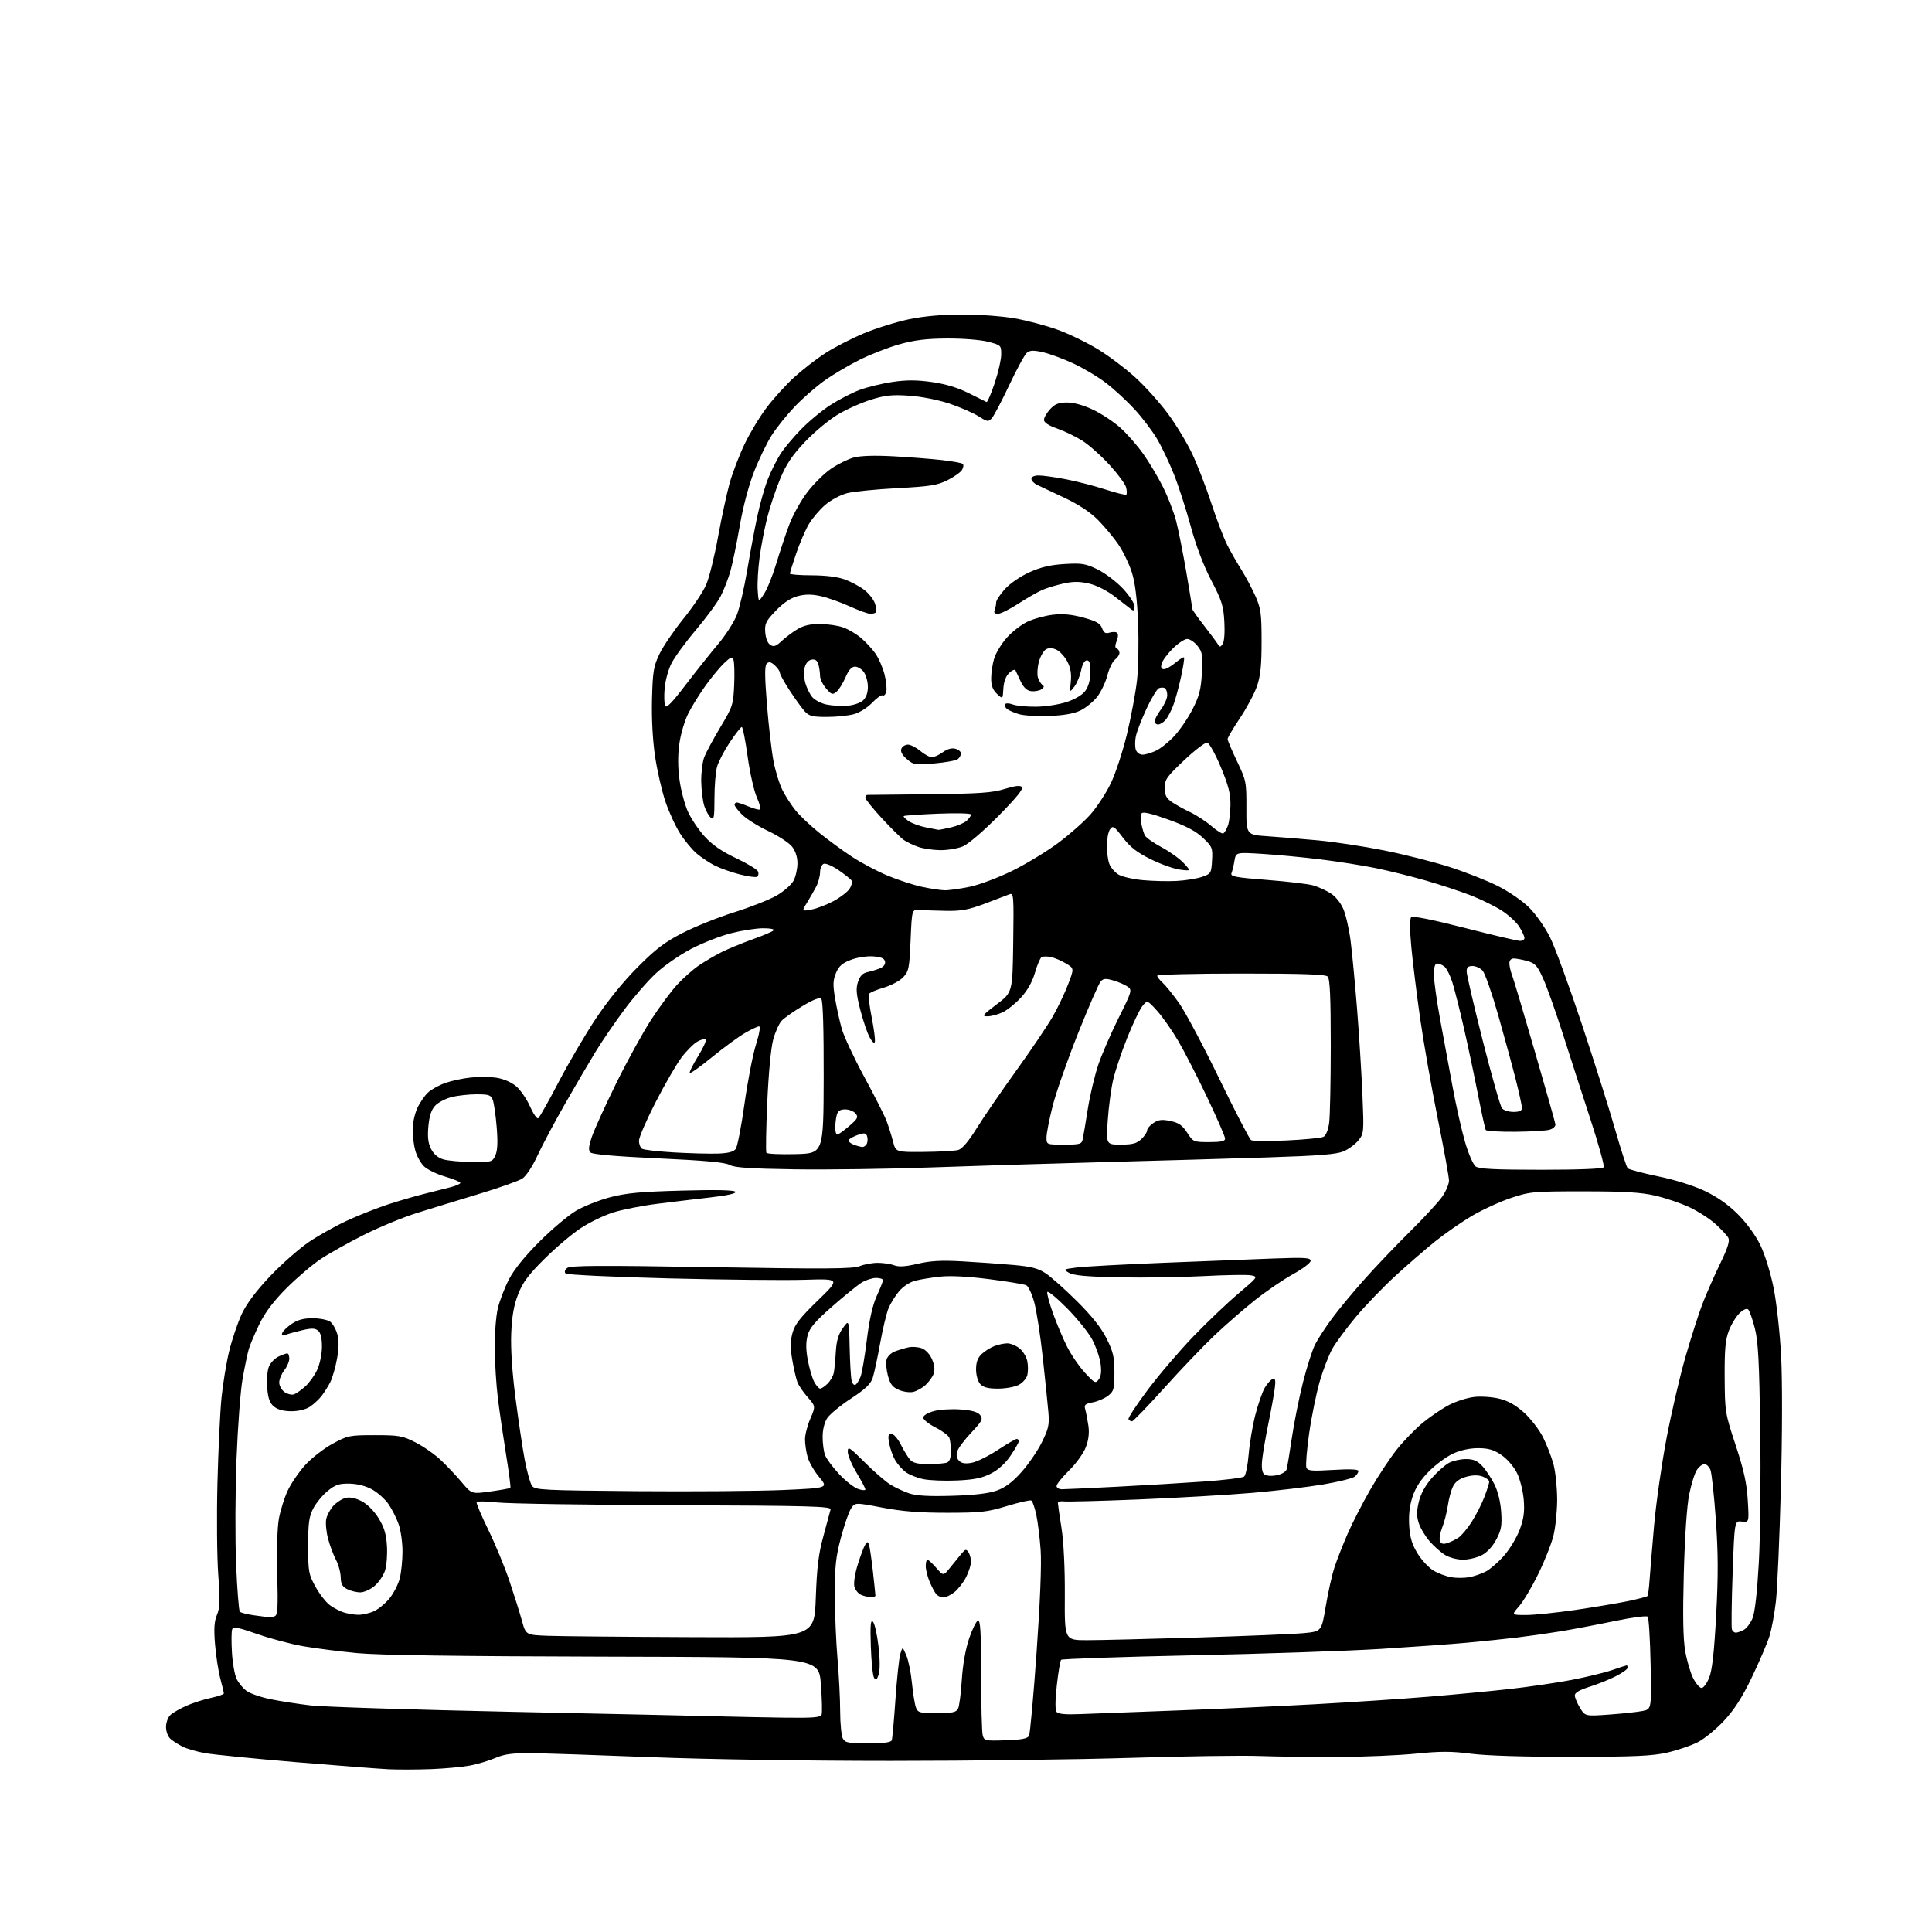 <?xml version="1.0" encoding="UTF-8" standalone="no"?>
<svg 
  version="1.1" 
  xmlns="http://www.w3.org/2000/svg" 
  xmlns:xlink="http://www.w3.org/1999/xlink" 
  xmlns:svg="http://www.w3.org/2000/svg"
  xmlns:rdf="http://www.w3.org/1999/02/22-rdf-syntax-ns#"
  xmlns:cc="http://creativecommons.org/ns#"
  xmlns:dc="http://purl.org/dc/elements/1.1/"
  viewBox="0 0 768 768"
  width="768"
  height="768"
>
<style>svg {background-color: white; }</style>"
<path stroke="none" fill="black" fill-rule="evenodd" d="M171.50,703.25C166.00,703.46 158.35,703.49 154.50,703.31C150.65,703.12 134.00,701.85 117.50,700.47C101.00,699.09 84.82,697.48 81.54,696.90C78.27,696.32 74.22,695.14 72.54,694.30C70.87,693.45 68.71,692.07 67.75,691.22C66.77,690.36 66.00,688.29 66.00,686.50C66.00,684.71 66.78,682.60 67.79,681.69C68.77,680.80 71.62,679.17 74.13,678.06C76.63,676.95 81.00,675.55 83.84,674.94C86.68,674.33 88.99,673.53 88.99,673.17C88.98,672.80 88.35,670.14 87.58,667.25C86.81,664.36 85.87,658.26 85.49,653.71C84.97,647.47 85.16,644.56 86.24,641.96C87.42,639.14 87.52,636.20 86.77,626.00C86.26,619.12 86.11,602.79 86.44,589.69C86.77,576.60 87.49,561.30 88.05,555.69C88.61,550.09 89.99,541.67 91.13,537.00C92.27,532.33 94.53,525.69 96.15,522.25C98.13,518.07 101.90,513.06 107.52,507.15C112.14,502.29 119.10,496.19 122.97,493.59C126.84,490.99 133.72,487.16 138.26,485.08C142.79,483.00 150.10,480.12 154.50,478.69C158.90,477.26 165.43,475.37 169.00,474.49C172.57,473.60 177.19,472.44 179.25,471.90C181.31,471.36 183.00,470.60 183.00,470.21C183.00,469.82 180.26,468.70 176.92,467.71C173.57,466.73 169.78,464.87 168.50,463.59C167.22,462.31 165.68,459.51 165.09,457.38C164.50,455.24 164.02,451.48 164.03,449.00C164.04,446.52 164.87,442.70 165.89,440.50C166.91,438.30 168.82,435.50 170.15,434.28C171.47,433.06 174.56,431.36 177.02,430.49C179.47,429.63 184.02,428.65 187.13,428.33C190.23,428.00 194.85,428.05 197.38,428.43C200.13,428.84 203.26,430.19 205.15,431.78C206.88,433.24 209.36,436.83 210.66,439.77C211.96,442.70 213.43,444.85 213.93,444.54C214.43,444.24 218.06,437.80 222.00,430.24C225.94,422.68 232.59,411.35 236.76,405.05C241.46,397.97 247.83,390.12 253.43,384.50C260.75,377.15 264.24,374.50 271.50,370.79C276.45,368.27 285.68,364.58 292.00,362.60C298.32,360.62 305.85,357.65 308.73,355.99C311.60,354.34 314.64,351.66 315.48,350.04C316.32,348.42 317.00,345.34 317.00,343.18C317.00,340.70 316.22,338.28 314.86,336.55C313.69,335.06 309.41,332.26 305.36,330.34C301.31,328.41 296.65,325.49 295.00,323.84C293.35,322.20 292.00,320.43 292.00,319.92C292.00,319.42 292.40,319.00 292.88,319.00C293.36,319.00 295.43,319.70 297.47,320.55C299.51,321.41 301.57,321.97 302.05,321.80C302.53,321.64 301.99,319.48 300.87,317.00C299.75,314.52 298.09,307.21 297.20,300.75C296.31,294.29 295.26,289.00 294.87,289.00C294.48,289.00 292.34,291.73 290.11,295.07C287.88,298.42 285.59,302.80 285.03,304.82C284.47,306.85 284.01,312.49 284.01,317.37C284.00,325.01 283.80,326.08 282.55,325.04C281.75,324.38 280.60,322.30 279.98,320.43C279.36,318.55 278.81,314.14 278.75,310.63C278.70,307.12 279.26,302.73 279.99,300.87C280.72,299.02 283.61,293.68 286.40,289.00C291.25,280.90 291.51,280.11 291.85,272.24C292.04,267.70 291.92,263.24 291.57,262.33C291.03,260.92 290.49,261.11 287.87,263.59C286.18,265.19 282.85,269.21 280.47,272.53C278.09,275.85 274.99,280.85 273.58,283.65C272.18,286.44 270.59,291.82 270.06,295.60C269.41,300.15 269.43,305.00 270.11,309.98C270.67,314.12 272.19,319.83 273.48,322.68C274.77,325.52 277.77,329.98 280.16,332.59C283.17,335.88 286.99,338.50 292.64,341.16C297.12,343.27 301.04,345.66 301.35,346.47C301.66,347.27 301.48,348.20 300.96,348.53C300.43,348.85 297.30,348.42 294.00,347.58C290.70,346.73 286.26,345.15 284.13,344.07C282.01,342.98 278.79,340.85 276.98,339.33C275.18,337.81 272.20,334.23 270.37,331.36C268.54,328.50 265.89,322.74 264.49,318.57C263.09,314.40 261.25,306.37 260.41,300.74C259.45,294.36 258.99,285.79 259.18,278.00C259.46,266.94 259.80,264.87 262.13,260.00C263.58,256.98 267.86,250.67 271.65,245.99C275.44,241.31 279.53,235.21 280.72,232.42C281.92,229.64 284.04,221.10 285.43,213.43C286.83,205.77 288.90,196.17 290.03,192.09C291.17,188.02 293.84,181.04 295.96,176.59C298.09,172.14 302.06,165.56 304.78,161.98C307.50,158.39 312.37,153.02 315.61,150.06C318.85,147.09 324.45,142.74 328.06,140.40C331.67,138.06 338.65,134.48 343.56,132.44C348.48,130.41 356.55,127.91 361.50,126.88C367.32,125.68 374.74,125.02 382.50,125.02C389.10,125.01 398.47,125.70 403.33,126.55C408.19,127.40 415.89,129.44 420.45,131.09C425.01,132.74 432.28,136.28 436.62,138.95C440.95,141.62 447.62,146.66 451.43,150.15C455.25,153.64 461.00,160.05 464.22,164.39C467.44,168.72 471.80,175.92 473.91,180.39C476.01,184.85 479.44,193.68 481.51,200.00C483.58,206.32 486.36,213.65 487.67,216.28C488.99,218.91 491.54,223.41 493.35,226.28C495.15,229.15 497.73,233.97 499.07,237.00C501.22,241.87 501.50,243.93 501.50,255.00C501.50,264.59 501.07,268.74 499.65,272.82C498.63,275.75 495.59,281.44 492.90,285.46C490.20,289.49 488.00,293.24 488.00,293.79C488.00,294.34 489.69,298.33 491.75,302.65C495.37,310.23 495.50,310.87 495.46,321.18C495.42,331.86 495.42,331.86 503.96,332.43C508.66,332.75 517.67,333.48 524.00,334.07C530.33,334.65 542.02,336.43 550.00,338.02C557.98,339.61 569.67,342.56 576.00,344.57C582.33,346.58 591.04,350.01 595.37,352.19C599.80,354.41 605.29,358.19 607.93,360.84C610.51,363.42 614.21,368.70 616.15,372.57C618.08,376.44 623.77,391.96 628.78,407.05C633.80,422.15 639.76,441.02 642.04,449.00C644.32,456.98 646.57,463.90 647.04,464.40C647.51,464.89 652.93,466.33 659.09,467.61C665.84,469.00 673.25,471.32 677.71,473.44C682.65,475.79 687.03,478.88 690.88,482.73C694.34,486.20 697.90,491.09 699.79,495.00C701.57,498.69 703.85,506.04 705.04,512.00C706.21,517.82 707.54,529.86 708.02,539.00C708.53,548.70 708.49,570.34 707.92,591.50C707.40,611.30 706.51,631.55 705.96,636.50C705.40,641.45 704.23,647.75 703.36,650.50C702.49,653.25 699.37,660.51 696.44,666.64C692.61,674.64 689.49,679.52 685.38,683.96C682.23,687.36 677.49,691.24 674.84,692.58C672.19,693.92 666.75,695.77 662.76,696.68C656.86,698.03 649.77,698.35 625.00,698.37C606.09,698.39 590.81,697.92 584.79,697.14C577.03,696.13 572.62,696.12 562.79,697.11C556.03,697.79 542.17,698.38 532.00,698.42C521.83,698.47 507.65,698.29 500.50,698.04C493.35,697.79 470.40,698.13 449.50,698.78C428.60,699.44 385.62,699.98 354.00,699.98C320.50,699.98 280.65,699.36 258.52,698.49C237.63,697.67 216.26,696.96 211.02,696.92C203.64,696.86 200.47,697.29 196.91,698.82C194.39,699.90 189.89,701.26 186.91,701.82C183.93,702.39 177.00,703.03 171.50,703.25zM345.07,693.00C351.37,693.00 354.19,692.63 354.50,691.75C354.73,691.06 355.39,683.75 355.96,675.50C356.53,667.25 357.39,659.15 357.88,657.50C358.76,654.50 358.76,654.50 360.27,658.00C361.10,659.92 362.11,664.88 362.51,669.00C362.92,673.12 363.63,677.51 364.10,678.75C364.88,680.81 365.59,681.00 372.44,681.00C378.56,681.00 380.09,680.68 380.83,679.25C381.32,678.29 382.00,673.15 382.33,667.83C382.70,661.87 383.81,655.56 385.22,651.39C386.47,647.67 388.06,644.45 388.75,644.23C389.72,643.92 390.00,648.66 390.01,665.67C390.02,677.67 390.30,688.53 390.64,689.79C391.23,691.97 391.63,692.06 399.77,691.79C406.12,691.57 408.48,691.12 409.05,690.00C409.47,689.17 410.83,674.22 412.06,656.78C413.47,636.85 414.07,621.75 413.67,616.18C413.33,611.29 412.55,604.99 411.94,602.16C411.33,599.33 410.46,596.78 409.99,596.49C409.52,596.20 405.17,597.18 400.32,598.66C392.43,601.06 389.92,601.34 376.50,601.35C365.50,601.35 358.62,600.80 350.70,599.29C339.89,597.23 339.89,597.23 338.30,599.66C337.42,601.00 335.61,606.24 334.27,611.30C332.24,618.94 331.83,622.79 331.86,634.00C331.88,641.42 332.36,652.90 332.93,659.50C333.50,666.10 333.98,675.47 333.98,680.32C333.99,685.16 334.47,690.00 335.04,691.07C335.94,692.76 337.20,693.00 345.07,693.00zM311.28,682.79C323.11,682.96 326.17,682.72 326.60,681.61C326.89,680.85 326.76,675.39 326.31,669.48C325.50,658.73 325.50,658.73 240.00,658.54C182.39,658.41 150.42,657.95 142.00,657.14C135.12,656.48 125.57,655.27 120.76,654.44C115.95,653.62 107.70,651.44 102.43,649.60C94.64,646.89 92.74,646.52 92.29,647.68C91.99,648.46 91.95,652.56 92.20,656.80C92.44,661.03 93.29,665.81 94.07,667.41C94.86,669.01 96.62,671.15 98.00,672.16C99.38,673.18 103.65,674.66 107.50,675.45C111.35,676.24 118.55,677.36 123.50,677.93C128.45,678.51 164.68,679.66 204.00,680.49C243.32,681.31 280.23,682.12 286.00,682.28C291.77,682.44 303.15,682.67 311.28,682.79zM429.77,681.37C434.57,681.17 451.32,680.54 467.00,679.97C482.68,679.40 507.65,678.28 522.50,677.47C537.35,676.66 557.83,675.30 568.00,674.46C578.17,673.62 592.58,672.25 600.00,671.42C607.42,670.59 618.40,668.99 624.38,667.86C630.37,666.73 637.75,664.95 640.79,663.90C643.83,662.86 646.47,662.00 646.66,662.00C646.85,662.00 647.00,662.44 647.00,662.98C647.00,663.52 644.86,665.04 642.25,666.36C639.64,667.68 634.91,669.57 631.75,670.56C627.96,671.75 626.00,672.90 626.00,673.93C626.01,674.79 626.93,677.02 628.06,678.87C630.12,682.25 630.12,682.25 639.81,681.56C645.14,681.17 651.08,680.53 653.00,680.13C656.50,679.41 656.50,679.41 656.14,661.45C655.94,651.58 655.42,643.12 654.99,642.65C654.56,642.19 648.65,642.97 641.85,644.39C635.06,645.80 625.45,647.63 620.50,648.45C615.55,649.26 607.67,650.38 603.00,650.94C598.33,651.50 589.50,652.42 583.38,652.98C577.27,653.55 561.66,654.67 548.70,655.48C535.74,656.28 502.04,657.43 473.82,658.02C445.59,658.62 422.19,659.42 421.82,659.80C421.45,660.19 420.68,664.75 420.10,669.93C419.42,676.15 419.40,679.77 420.05,680.56C420.72,681.37 423.83,681.63 429.77,681.37zM676.41,671.00C677.17,671.00 678.53,669.14 679.44,666.86C680.62,663.92 681.41,656.80 682.20,642.11C683.05,626.36 683.02,617.40 682.07,604.10C681.39,594.54 680.44,585.65 679.94,584.35C679.45,583.06 678.37,582.00 677.55,582.00C676.72,582.00 675.35,583.06 674.50,584.36C673.65,585.66 672.29,590.05 671.47,594.11C670.56,598.62 669.73,610.85 669.34,625.50C668.89,642.37 669.06,651.55 669.91,656.40C670.57,660.19 671.99,665.03 673.08,667.15C674.16,669.27 675.66,671.00 676.41,671.00zM349.28,665.65C348.56,667.82 348.17,668.10 347.45,666.95C346.95,666.15 346.37,660.55 346.17,654.50C345.89,645.96 346.08,643.76 347.01,644.66C347.67,645.29 348.66,649.65 349.21,654.35C349.82,659.62 349.85,663.95 349.28,665.65zM432.10,652.00C437.01,652.00 456.89,651.52 476.27,650.93C495.64,650.34 514.61,649.55 518.42,649.18C525.34,648.50 525.34,648.50 527.02,638.46C527.94,632.93 529.51,625.96 530.50,622.96C531.49,619.96 533.85,613.95 535.74,609.62C537.64,605.28 541.69,597.41 544.73,592.12C547.77,586.83 552.51,579.67 555.25,576.21C558.00,572.75 562.75,567.87 565.81,565.38C568.87,562.88 573.58,559.73 576.27,558.37C578.96,557.00 583.32,555.63 585.97,555.32C588.61,555.00 593.08,555.30 595.89,555.97C599.45,556.83 602.46,558.51 605.79,561.50C608.42,563.87 611.82,568.27 613.35,571.28C614.87,574.30 616.76,579.18 617.55,582.13C618.33,585.08 618.98,591.34 618.99,596.04C618.99,600.74 618.32,607.26 617.49,610.54C616.67,613.82 613.94,620.68 611.43,625.78C608.93,630.89 605.51,636.63 603.84,638.53C600.79,642.00 600.79,642.00 606.65,641.99C609.87,641.99 618.76,641.07 626.41,639.95C634.06,638.82 643.49,637.24 647.36,636.43C651.22,635.61 654.60,634.73 654.86,634.47C655.12,634.21 655.51,631.41 655.72,628.25C655.93,625.09 656.75,615.24 657.53,606.36C658.32,597.48 660.54,581.95 662.45,571.86C664.37,561.76 667.75,547.20 669.97,539.50C672.19,531.80 675.21,522.35 676.68,518.50C678.14,514.65 681.28,507.51 683.64,502.63C686.80,496.12 687.70,493.31 687.02,492.04C686.52,491.10 684.22,488.63 681.93,486.55C679.63,484.48 674.95,481.47 671.53,479.87C668.11,478.27 661.98,476.20 657.91,475.27C652.22,473.97 645.61,473.58 629.50,473.58C609.36,473.58 608.17,473.69 600.50,476.26C596.10,477.74 589.12,480.95 585.00,483.40C580.88,485.85 574.35,490.38 570.50,493.48C566.65,496.57 559.54,502.73 554.70,507.17C549.87,511.60 542.85,518.89 539.10,523.36C535.36,527.84 531.14,533.52 529.71,536.00C528.29,538.48 525.99,544.42 524.60,549.21C523.22,554.01 521.33,563.30 520.40,569.86C519.47,576.43 518.98,582.50 519.31,583.36C519.82,584.69 521.39,584.83 529.95,584.31C536.57,583.91 540.00,584.05 540.00,584.73C540.00,585.29 539.34,586.31 538.53,586.98C537.72,587.65 532.12,589.04 526.09,590.07C520.06,591.10 507.33,592.61 497.81,593.43C488.29,594.24 468.06,595.42 452.86,596.04C437.65,596.66 424.15,597.01 422.86,596.83C421.56,596.65 420.51,596.95 420.53,597.50C420.55,598.05 421.19,602.55 421.97,607.50C422.83,613.01 423.34,623.37 423.28,634.25C423.18,652.00 423.18,652.00 432.10,652.00zM275.11,650.79C323.72,651.00 323.72,651.00 324.29,635.25C324.74,622.84 325.39,617.59 327.35,610.50C328.71,605.55 329.98,600.84 330.17,600.04C330.46,598.77 322.27,598.54 268.00,598.34C233.62,598.22 201.98,597.73 197.69,597.25C193.39,596.78 189.69,596.70 189.46,597.07C189.22,597.45 191.30,602.39 194.07,608.05C196.84,613.72 200.64,622.89 202.50,628.43C204.36,633.97 206.60,641.07 207.46,644.21C209.03,649.92 209.03,649.92 217.77,650.26C222.57,650.44 248.37,650.68 275.11,650.79zM690.03,649.00C690.64,649.00 692.04,648.51 693.15,647.92C694.26,647.33 695.83,645.25 696.64,643.31C697.59,641.05 698.49,633.11 699.16,621.14C699.73,610.89 699.98,587.20 699.72,568.50C699.33,541.25 698.91,533.21 697.57,528.00C696.66,524.43 695.49,521.09 694.97,520.57C694.38,519.98 693.09,520.50 691.54,521.96C690.17,523.25 688.25,526.37 687.28,528.90C685.86,532.57 685.52,536.34 685.58,547.50C685.66,561.21 685.75,561.77 689.95,574.50C693.22,584.40 694.36,589.61 694.76,596.34C695.29,605.18 695.29,605.18 692.39,604.84C689.50,604.50 689.50,604.50 688.74,625.50C688.33,637.05 688.20,647.06 688.46,647.75C688.72,648.44 689.43,649.00 690.03,649.00zM106.67,642.87C107.31,642.94 108.47,642.76 109.24,642.46C110.39,642.02 110.56,638.99 110.21,625.71C109.96,616.15 110.23,607.08 110.88,603.61C111.49,600.36 113.04,595.41 114.34,592.61C115.63,589.80 118.76,585.22 121.28,582.42C123.81,579.63 128.72,575.81 132.19,573.92C138.23,570.64 138.94,570.50 149.00,570.50C158.57,570.50 160.00,570.75 165.14,573.36C168.24,574.93 172.76,578.08 175.18,580.36C177.61,582.64 181.37,586.62 183.54,589.21C187.50,593.92 187.50,593.92 195.00,592.87C199.12,592.30 202.67,591.66 202.88,591.45C203.09,591.25 202.32,585.32 201.18,578.29C200.05,571.25 198.58,561.23 197.93,556.00C197.28,550.77 196.71,541.77 196.66,536.00C196.61,530.23 197.17,523.02 197.91,520.00C198.64,516.98 200.64,511.80 202.35,508.50C204.35,504.64 208.68,499.29 214.49,493.50C219.45,488.55 225.99,483.05 229.03,481.27C232.06,479.49 238.13,477.09 242.52,475.93C248.89,474.25 254.66,473.72 271.11,473.28C284.71,472.91 291.93,473.07 292.35,473.75C292.75,474.40 289.24,475.21 282.74,475.95C277.11,476.60 267.55,477.74 261.50,478.50C255.45,479.25 247.51,480.80 243.85,481.94C240.19,483.08 234.34,485.90 230.85,488.21C227.36,490.51 220.85,496.02 216.40,500.45C210.04,506.76 207.79,509.79 205.96,514.50C204.27,518.83 203.51,523.15 203.22,530.00C202.97,536.02 203.58,545.37 204.89,555.50C206.02,564.30 207.68,575.41 208.57,580.19C209.47,584.97 210.78,589.68 211.49,590.66C212.68,592.29 215.93,592.45 253.14,592.76C275.34,592.94 301.55,592.73 311.38,592.30C329.27,591.50 329.27,591.50 325.66,587.19C323.68,584.82 321.60,581.22 321.04,579.19C320.47,577.16 320.01,574.01 320.01,572.19C320.00,570.36 320.95,566.66 322.12,563.95C324.23,559.03 324.23,559.03 321.05,555.40C319.30,553.41 317.46,550.71 316.97,549.41C316.47,548.11 315.57,544.17 314.96,540.67C314.12,535.90 314.14,533.20 315.01,529.95C315.94,526.49 318.01,523.84 325.11,516.95C334.03,508.29 334.03,508.29 319.77,508.74C311.92,508.98 287.56,508.73 265.64,508.18C243.71,507.62 225.35,506.75 224.84,506.24C224.27,505.67 224.50,504.83 225.44,504.05C226.66,503.04 238.17,502.97 282.73,503.72C328.36,504.48 339.08,504.41 341.72,503.32C343.49,502.60 346.72,502.00 348.90,502.00C351.08,502.00 354.03,502.44 355.45,502.98C357.30,503.68 359.95,503.51 364.77,502.38C369.85,501.18 374.19,500.94 382.50,501.40C388.55,501.74 397.63,502.38 402.68,502.83C409.94,503.47 412.65,504.17 415.68,506.17C417.78,507.56 423.39,512.56 428.14,517.28C434.01,523.11 437.77,527.86 439.89,532.09C442.51,537.35 443.00,539.45 443.00,545.59C443.00,552.14 442.76,553.05 440.51,554.81C439.14,555.89 436.39,557.08 434.41,557.45C431.29,558.04 430.88,558.43 431.41,560.31C431.75,561.52 432.31,564.41 432.65,566.75C433.07,569.61 432.73,572.41 431.63,575.29C430.73,577.65 427.75,581.80 425.00,584.50C422.25,587.21 420.00,590.00 420.00,590.71C420.00,591.42 420.96,592.00 422.13,592.00C423.30,592.00 433.08,591.55 443.88,591.00C454.67,590.45 470.24,589.52 478.47,588.94C486.70,588.36 493.95,587.46 494.58,586.94C495.20,586.42 496.01,582.44 496.37,578.10C496.73,573.76 497.92,566.71 499.01,562.45C500.11,558.18 501.79,553.33 502.76,551.67C503.73,550.02 505.14,548.45 505.90,548.20C507.00,547.83 507.17,548.66 506.71,552.12C506.39,554.53 505.26,560.77 504.18,566.00C503.11,571.23 502.01,577.63 501.74,580.23C501.41,583.41 501.68,585.32 502.55,586.04C503.31,586.67 505.32,586.84 507.39,586.45C509.38,586.08 511.15,585.07 511.43,584.15C511.71,583.24 512.65,577.60 513.53,571.61C514.40,565.63 516.39,555.70 517.95,549.55C519.50,543.41 521.67,536.60 522.78,534.44C523.88,532.27 526.87,527.67 529.42,524.22C531.96,520.76 537.73,513.78 542.24,508.72C546.74,503.65 555.01,494.98 560.61,489.45C566.21,483.92 571.96,477.67 573.40,475.56C574.83,473.45 576.00,470.63 576.00,469.29C576.00,467.96 573.99,456.88 571.53,444.68C569.07,432.48 565.93,414.62 564.55,405.00C563.18,395.38 561.60,382.57 561.03,376.54C560.38,369.52 560.36,365.24 560.97,364.63C561.59,364.01 569.22,365.53 582.22,368.85C593.37,371.71 603.29,374.04 604.25,374.02C605.21,374.01 606.00,373.49 606.00,372.87C606.00,372.25 605.09,370.26 603.97,368.45C602.86,366.65 599.70,363.73 596.96,361.97C594.22,360.22 588.67,357.49 584.62,355.92C580.58,354.35 572.58,351.71 566.84,350.05C561.11,348.40 552.16,346.17 546.96,345.11C541.76,344.04 531.88,342.48 525.00,341.64C518.12,340.79 507.73,339.80 501.90,339.44C491.30,338.78 491.30,338.78 490.73,342.14C490.42,343.99 489.89,346.21 489.55,347.07C489.01,348.43 490.94,348.80 503.71,349.79C511.85,350.42 520.08,351.40 522.00,351.96C523.92,352.52 526.99,353.90 528.82,355.02C530.79,356.23 532.88,358.77 533.97,361.28C534.98,363.60 536.29,369.32 536.89,374.00C537.49,378.68 538.64,390.82 539.45,401.00C540.26,411.18 541.22,426.48 541.58,435.00C542.22,450.00 542.17,450.59 540.03,453.28C538.81,454.80 536.17,456.77 534.16,457.64C531.32,458.87 524.56,459.42 504.00,460.08C489.43,460.55 459.95,461.40 438.50,461.97C417.05,462.54 386.00,463.49 369.50,464.09C353.00,464.68 328.93,465.02 316.00,464.83C298.12,464.56 291.90,464.14 290.00,463.07C288.20,462.05 280.23,461.32 261.69,460.47C244.83,459.70 235.48,458.88 234.72,458.12C233.83,457.23 233.97,455.71 235.34,451.72C236.32,448.85 240.68,439.30 245.01,430.50C249.35,421.70 255.58,410.36 258.87,405.31C262.16,400.25 266.79,394.02 269.15,391.45C271.52,388.88 275.36,385.47 277.69,383.87C280.02,382.27 284.09,379.87 286.74,378.53C289.39,377.20 294.92,374.92 299.03,373.45C303.14,371.99 306.93,370.39 307.45,369.89C308.02,369.36 306.37,369.00 303.36,369.00C300.59,369.00 294.86,369.89 290.62,370.97C286.39,372.05 279.28,374.84 274.82,377.16C270.36,379.48 264.06,383.83 260.82,386.83C257.58,389.83 251.88,396.38 248.16,401.39C244.43,406.40 239.32,413.88 236.80,418.00C234.28,422.12 228.83,431.40 224.70,438.62C220.57,445.83 215.62,455.12 213.70,459.27C211.68,463.65 209.14,467.52 207.64,468.50C206.23,469.43 198.42,472.19 190.28,474.65C182.15,477.11 171.02,480.52 165.54,482.24C160.07,483.96 150.62,487.87 144.54,490.93C138.47,493.99 130.80,498.29 127.50,500.48C124.20,502.67 118.12,507.85 113.98,511.98C108.79,517.18 105.44,521.59 103.15,526.28C101.33,530.02 99.42,534.52 98.90,536.28C98.38,538.05 97.28,543.33 96.45,548.00C95.61,552.67 94.52,567.08 94.02,580.00C93.51,592.92 93.44,611.70 93.86,621.72C94.27,631.74 94.94,640.28 95.35,640.68C95.75,641.09 98.20,641.71 100.79,642.08C103.38,642.44 106.03,642.79 106.67,642.87zM142.28,641.91C143.81,641.96 146.55,641.38 148.36,640.62C150.17,639.87 153.04,637.56 154.74,635.50C156.43,633.44 158.31,629.81 158.91,627.44C159.51,625.06 160.00,620.22 160.00,616.68C160.00,613.15 159.31,608.28 158.46,605.88C157.61,603.47 155.81,599.89 154.45,597.93C153.09,595.96 150.18,593.35 148.00,592.12C145.50,590.71 142.17,589.84 139.01,589.77C134.84,589.68 133.37,590.16 130.32,592.63C128.29,594.27 125.71,597.38 124.57,599.55C122.84,602.85 122.50,605.31 122.50,614.50C122.50,624.81 122.69,625.83 125.45,630.82C127.07,633.75 129.68,637.06 131.24,638.17C132.80,639.28 135.30,640.56 136.79,641.01C138.28,641.46 140.75,641.87 142.28,641.91zM346.25,634.94C345.29,634.90 343.55,634.49 342.38,634.02C341.21,633.55 339.98,632.04 339.63,630.67C339.28,629.25 339.86,625.46 341.00,621.84C342.09,618.35 343.42,614.84 343.94,614.03C344.78,612.73 344.96,612.73 345.43,614.03C345.73,614.84 346.42,619.55 346.98,624.50C347.53,629.45 347.99,633.84 347.99,634.25C348.00,634.66 347.21,634.97 346.25,634.94zM374.99,635.00C374.03,635.00 372.75,634.40 372.14,633.67C371.54,632.94 370.36,630.71 369.52,628.71C368.68,626.70 368.00,623.92 368.00,622.53C368.00,621.14 368.30,620.00 368.68,620.00C369.05,620.00 370.63,621.46 372.19,623.25C375.02,626.50 375.02,626.50 377.76,623.07C379.27,621.19 381.28,618.71 382.23,617.57C383.72,615.79 384.10,615.71 384.96,617.00C385.52,617.83 385.98,619.53 385.98,620.79C385.99,622.05 385.11,624.82 384.03,626.95C382.94,629.07 380.86,631.75 379.39,632.91C377.93,634.06 375.95,635.00 374.99,635.00zM143.17,632.99C141.70,632.98 139.38,632.40 138.00,631.70C136.08,630.73 135.49,629.63 135.44,626.97C135.40,625.06 134.55,621.92 133.53,620.00C132.52,618.08 131.11,614.30 130.40,611.61C129.69,608.92 129.36,605.44 129.68,603.87C129.99,602.31 131.28,599.92 132.54,598.55C133.80,597.19 135.99,595.79 137.40,595.44C139.07,595.02 141.30,595.47 143.74,596.74C145.99,597.90 148.69,600.60 150.46,603.45C152.70,607.06 153.52,609.73 153.82,614.51C154.04,617.97 153.69,622.41 153.04,624.37C152.40,626.33 150.51,629.07 148.86,630.47C147.20,631.86 144.64,632.99 143.17,632.99zM584.00,626.96C585.92,626.62 588.91,625.60 590.64,624.70C592.36,623.80 595.61,620.98 597.85,618.43C600.10,615.88 602.89,611.25 604.07,608.15C605.70,603.81 606.09,601.06 605.72,596.31C605.46,592.91 604.27,588.12 603.09,585.68C601.84,583.11 599.25,580.06 596.96,578.47C593.90,576.35 591.79,575.71 587.75,575.67C584.45,575.64 580.74,576.42 577.77,577.75C575.16,578.92 570.84,582.07 568.16,584.75C564.83,588.07 562.73,591.29 561.53,594.90C560.34,598.49 559.91,602.21 560.18,606.49C560.48,611.27 561.30,613.95 563.55,617.60C565.19,620.24 568.05,623.29 569.92,624.38C571.78,625.47 574.93,626.64 576.91,626.98C578.88,627.31 582.08,627.31 584.00,626.96zM581.50,619.99C579.30,619.99 576.15,619.17 574.50,618.16C572.85,617.16 570.09,614.72 568.36,612.75C566.63,610.78 564.67,607.54 564.02,605.55C563.09,602.75 563.09,600.80 564.00,597.00C564.77,593.78 566.58,590.49 569.21,587.50C571.42,584.99 574.51,582.27 576.06,581.47C577.62,580.66 580.64,580.00 582.76,580.00C585.69,580.00 587.25,580.67 589.20,582.75C590.62,584.26 592.80,587.52 594.04,590.00C595.43,592.77 596.47,597.00 596.74,601.00C597.10,606.46 596.79,608.22 594.78,612.00C593.30,614.80 591.09,617.16 588.95,618.25C587.05,619.21 583.70,620.00 581.50,619.99zM575.25,613.42C576.49,613.03 578.49,612.07 579.70,611.28C580.91,610.49 583.31,607.64 585.03,604.95C586.76,602.26 589.03,597.79 590.08,595.02C591.14,592.25 592.00,589.52 592.00,588.96C592.00,588.41 590.83,587.51 589.40,586.96C587.67,586.30 585.51,586.32 582.91,587.02C580.29,587.73 578.56,588.96 577.64,590.79C576.88,592.28 575.93,595.73 575.54,598.46C575.14,601.19 574.13,605.13 573.30,607.21C572.47,609.29 572.06,611.70 572.39,612.57C572.82,613.68 573.64,613.93 575.25,613.42zM378.50,594.60C387.35,594.34 393.02,593.67 396.26,592.51C399.62,591.31 402.49,589.16 406.06,585.15C408.84,582.04 412.49,576.70 414.18,573.28C416.84,567.88 417.18,566.30 416.74,561.28C416.47,558.10 415.47,548.38 414.52,539.68C413.58,530.98 412.06,521.12 411.15,517.78C410.24,514.44 408.82,511.36 408.00,510.94C407.18,510.52 400.54,509.41 393.26,508.49C384.87,507.42 377.72,507.05 373.76,507.48C370.32,507.85 365.85,508.58 363.82,509.10C361.70,509.64 358.99,511.40 357.42,513.27C355.92,515.05 354.04,518.08 353.23,520.00C352.42,521.92 350.91,528.23 349.87,534.00C348.83,539.77 347.50,545.96 346.92,547.74C346.12,550.17 343.95,552.23 338.26,555.96C334.09,558.70 329.85,562.20 328.84,563.72C327.73,565.41 327.01,568.33 327.01,571.18C327.00,573.76 327.44,577.04 327.99,578.46C328.53,579.89 331.03,583.26 333.55,585.95C336.07,588.65 339.45,591.31 341.07,591.87C342.68,592.44 344.00,592.52 344.00,592.07C344.00,591.61 342.43,588.63 340.50,585.43C338.57,582.23 337.00,578.48 337.00,577.09C337.00,574.81 337.65,575.22 343.75,581.31C347.46,585.01 352.07,589.00 354.00,590.18C355.93,591.36 359.30,592.92 361.50,593.66C364.30,594.59 369.39,594.88 378.50,594.60zM380.41,588.51C375.51,588.73 369.48,588.49 367.00,587.97C364.53,587.45 361.38,586.18 360.00,585.16C358.63,584.13 356.75,581.99 355.83,580.40C354.90,578.80 353.84,575.81 353.46,573.75C352.91,570.70 353.07,570.00 354.37,570.00C355.24,570.00 356.92,571.91 358.10,574.25C359.27,576.59 360.93,579.29 361.77,580.25C362.90,581.54 364.84,582.00 369.07,582.00C372.24,582.00 375.55,581.73 376.42,581.39C377.48,580.99 378.00,579.53 378.00,576.97C378.00,574.88 377.72,572.43 377.38,571.54C377.03,570.64 374.56,568.80 371.88,567.44C369.19,566.08 367.00,564.32 367.00,563.52C367.00,562.67 368.74,561.61 371.25,560.93C373.59,560.29 378.40,560.01 381.94,560.29C386.52,560.65 388.75,561.31 389.67,562.57C390.81,564.12 390.36,564.98 386.11,569.47C383.44,572.30 380.93,575.64 380.53,576.91C380.04,578.43 380.29,579.72 381.25,580.68C382.29,581.72 383.76,581.95 386.31,581.47C388.29,581.10 392.92,578.82 396.60,576.40C400.28,573.98 403.68,572.00 404.15,572.00C404.62,572.00 405.00,572.40 405.00,572.89C405.00,573.37 403.54,575.94 401.75,578.60C399.66,581.70 396.87,584.25 393.91,585.76C390.39,587.56 387.22,588.20 380.41,588.51zM449.99,565.00C449.51,565.00 448.89,564.63 448.60,564.17C448.32,563.71 451.77,558.45 456.26,552.46C460.75,546.48 468.91,536.93 474.40,531.23C479.89,525.53 487.94,517.87 492.29,514.20C500.06,507.63 500.15,507.51 497.35,506.97C495.78,506.67 487.30,506.80 478.50,507.27C469.70,507.73 454.62,507.96 445.00,507.77C432.18,507.51 426.83,507.04 425.00,505.99C422.56,504.59 422.62,504.55 428.00,503.85C431.02,503.46 446.55,502.62 462.50,501.98C478.45,501.34 498.14,500.57 506.25,500.27C518.80,499.81 521.00,499.95 521.00,501.20C521.00,502.00 517.85,504.39 514.00,506.50C510.16,508.61 503.29,513.30 498.75,516.92C494.21,520.54 486.95,526.88 482.61,531.00C478.27,535.12 469.35,544.46 462.79,551.75C456.22,559.04 450.46,565.00 449.99,565.00zM115.86,560.99C112.84,561.00 110.43,560.36 108.96,559.17C107.23,557.77 106.58,555.99 106.22,551.67C105.96,548.53 106.26,544.78 106.90,543.26C107.53,541.74 109.25,539.94 110.72,539.25C112.19,538.56 113.76,538.00 114.20,538.00C114.64,538.00 115.00,538.94 115.00,540.09C115.00,541.24 114.10,543.33 113.00,544.73C111.90,546.13 111.00,548.31 111.00,549.58C111.00,550.85 111.95,552.55 113.11,553.37C114.28,554.18 115.97,554.59 116.86,554.28C117.76,553.96 119.79,552.54 121.38,551.10C122.96,549.67 125.09,546.70 126.10,544.50C127.13,542.28 127.97,538.21 127.98,535.37C127.99,531.94 127.49,529.82 126.45,528.96C125.25,527.96 123.86,527.92 120.20,528.77C117.62,529.37 114.65,530.19 113.61,530.59C112.24,531.12 111.85,530.94 112.19,529.91C112.45,529.13 114.15,527.49 115.97,526.25C118.37,524.63 120.72,524.01 124.40,524.03C127.20,524.05 130.31,524.68 131.30,525.43C132.29,526.18 133.55,528.42 134.10,530.39C134.78,532.85 134.74,535.95 133.96,540.20C133.34,543.62 132.13,547.78 131.28,549.46C130.42,551.13 128.85,553.62 127.79,554.98C126.72,556.34 124.65,558.25 123.18,559.22C121.59,560.27 118.61,560.99 115.86,560.99zM363.00,553.31C361.62,553.62 359.06,553.26 357.31,552.51C354.82,551.45 353.86,550.21 352.98,546.94C352.36,544.62 352.10,541.72 352.41,540.49C352.72,539.26 354.22,537.78 355.74,537.21C357.26,536.63 359.71,535.90 361.18,535.58C362.65,535.26 365.04,535.44 366.48,535.99C368.02,536.58 369.69,538.41 370.54,540.45C371.52,542.78 371.70,544.65 371.10,546.20C370.61,547.47 369.15,549.45 367.86,550.62C366.56,551.78 364.38,552.99 363.00,553.31zM326.03,552.00C326.56,552.00 327.89,551.11 328.97,550.03C330.06,548.94 331.16,547.03 331.43,545.78C331.69,544.52 332.06,540.77 332.25,537.43C332.51,532.99 333.25,530.45 335.05,527.93C337.50,524.50 337.50,524.50 337.75,535.50C337.88,541.55 338.23,547.53 338.53,548.79C338.82,550.05 339.52,550.79 340.09,550.44C340.66,550.09 341.57,548.63 342.11,547.20C342.66,545.77 343.78,539.17 344.59,532.55C345.60,524.43 346.89,518.75 348.54,515.13C349.89,512.18 351.00,509.36 351.00,508.88C351.00,508.40 349.76,508.00 348.25,508.00C346.74,508.01 344.15,508.84 342.50,509.86C340.85,510.88 335.58,515.15 330.79,519.36C324.00,525.32 321.85,527.86 321.04,530.84C320.32,533.52 320.34,536.46 321.10,540.57C321.70,543.81 322.83,547.71 323.62,549.23C324.41,550.75 325.49,552.00 326.03,552.00zM396.70,552.00C392.75,552.00 390.87,551.51 389.65,550.17C388.70,549.11 388.00,546.66 388.00,544.35C388.00,541.49 388.64,539.75 390.25,538.24C391.49,537.08 393.77,535.65 395.32,535.07C396.86,534.48 399.17,534.00 400.43,534.00C401.70,534.00 403.86,534.89 405.23,535.97C406.61,537.05 408.02,539.35 408.36,541.07C408.71,542.79 408.71,545.29 408.38,546.63C408.04,547.97 406.49,549.73 404.93,550.53C403.37,551.34 399.67,552.00 396.70,552.00zM436.77,548.33C437.71,547.07 437.92,545.11 437.48,542.00C437.12,539.52 435.63,535.25 434.18,532.50C432.72,529.75 428.19,524.12 424.11,520.00C420.03,515.88 416.52,512.99 416.31,513.60C416.10,514.20 417.13,518.03 418.59,522.10C420.05,526.17 422.57,532.13 424.18,535.33C425.79,538.54 428.98,543.19 431.26,545.67C435.14,549.88 435.49,550.05 436.77,548.33zM612.63,465.00C627.72,465.00 637.12,464.62 637.50,464.00C637.84,463.45 635.44,454.79 632.16,444.75C628.88,434.71 623.95,419.47 621.21,410.88C618.47,402.30 615.00,392.51 613.48,389.14C611.10,383.82 610.26,382.89 607.12,382.02C605.13,381.46 602.71,381.01 601.75,381.01C600.68,381.00 600.00,381.76 600.00,382.93C600.00,384.00 600.48,386.14 601.08,387.68C601.67,389.23 605.74,402.88 610.12,418.00C614.51,433.12 618.19,446.14 618.30,446.93C618.41,447.72 617.38,448.69 616.00,449.08C614.62,449.48 608.46,449.85 602.31,449.90C596.15,449.96 590.89,449.63 590.61,449.19C590.34,448.74 588.93,442.33 587.49,434.94C586.04,427.55 583.52,415.65 581.89,408.50C580.25,401.35 578.20,393.25 577.34,390.50C576.48,387.75 575.06,384.94 574.20,384.25C573.33,383.56 572.03,383.00 571.31,383.00C570.43,383.00 570.00,384.45 570.00,387.43C570.00,389.87 571.13,397.97 572.51,405.43C573.89,412.89 576.12,424.96 577.47,432.25C578.82,439.54 581.02,449.30 582.37,453.94C583.71,458.59 585.62,462.98 586.60,463.69C587.95,464.68 594.27,465.00 612.63,465.00zM187.59,461.91C195.45,462.00 195.71,461.92 196.91,459.29C197.78,457.39 197.94,454.04 197.44,448.04C197.06,443.34 196.36,438.49 195.89,437.25C195.16,435.29 194.34,435.00 189.47,435.00C186.40,435.00 181.92,435.49 179.53,436.10C177.13,436.70 174.19,438.23 173.00,439.50C171.47,441.13 170.67,443.56 170.29,447.72C169.90,452.07 170.19,454.46 171.39,456.79C172.45,458.83 174.17,460.28 176.26,460.88C178.04,461.40 183.14,461.86 187.59,461.91zM285.38,458.56C289.51,458.42 291.63,457.86 292.47,456.71C293.13,455.80 294.70,447.74 295.95,438.78C297.20,429.83 299.25,419.24 300.51,415.25C301.86,410.93 302.36,408.00 301.73,408.00C301.15,408.00 298.61,409.20 296.09,410.66C293.56,412.13 287.72,416.41 283.10,420.18C278.48,423.95 274.48,426.81 274.20,426.53C273.92,426.26 275.39,423.29 277.45,419.95C279.51,416.61 280.91,413.57 280.54,413.21C280.18,412.85 278.68,413.23 277.22,414.05C275.75,414.88 272.91,417.71 270.92,420.35C268.93,422.98 264.31,430.96 260.65,438.08C256.99,445.19 254.00,452.11 254.00,453.45C254.00,454.79 254.56,456.23 255.25,456.66C255.94,457.09 261.68,457.74 268.00,458.11C274.32,458.47 282.15,458.68 285.38,458.56zM316.26,458.78C327.35,458.50 327.35,458.50 327.43,428.30C327.47,408.95 327.13,397.73 326.48,397.08C325.78,396.38 323.39,397.29 318.96,399.95C315.38,402.09 311.65,404.73 310.66,405.82C309.68,406.91 308.20,410.21 307.38,413.15C306.49,416.33 305.53,426.41 305.01,437.96C304.53,448.67 304.37,457.79 304.65,458.24C304.93,458.70 310.15,458.94 316.26,458.78zM367.29,457.90C373.45,457.85 379.58,457.50 380.91,457.13C382.49,456.68 384.98,453.76 388.22,448.55C390.92,444.20 398.01,433.86 403.98,425.57C409.95,417.28 416.50,407.57 418.53,404.00C420.56,400.43 423.30,394.68 424.61,391.23C427.00,384.97 427.00,384.97 423.79,383.02C422.02,381.94 419.34,380.79 417.81,380.46C416.29,380.13 414.59,380.13 414.04,380.48C413.48,380.82 412.29,383.62 411.40,386.70C410.34,390.33 408.40,393.78 405.85,396.55C403.69,398.89 400.41,401.53 398.56,402.40C396.71,403.28 394.00,404.00 392.54,404.00C390.18,404.00 390.58,403.48 396.19,399.24C402.50,394.47 402.50,394.47 402.77,374.62C403.03,355.96 402.94,354.81 401.27,355.50C400.30,355.90 395.90,357.57 391.50,359.22C384.99,361.66 382.10,362.19 376.00,362.08C371.88,362.00 367.15,361.84 365.50,361.72C362.50,361.50 362.50,361.50 361.98,373.69C361.50,384.86 361.26,386.10 359.03,388.47C357.69,389.90 354.22,391.75 351.31,392.60C348.41,393.44 345.77,394.56 345.44,395.09C345.12,395.62 345.60,399.84 346.52,404.48C347.44,409.12 348.00,413.49 347.76,414.20C347.51,414.95 346.60,414.10 345.61,412.19C344.66,410.37 343.01,405.44 341.93,401.24C340.37,395.12 340.20,392.94 341.07,390.30C341.84,387.95 342.92,386.84 344.83,386.43C346.30,386.12 348.54,385.44 349.82,384.92C351.25,384.34 352.02,383.31 351.81,382.24C351.57,380.96 350.31,380.42 347.06,380.18C344.56,380.00 340.71,380.60 338.22,381.56C334.82,382.85 333.45,384.06 332.32,386.77C331.11,389.67 331.05,391.48 331.96,396.90C332.57,400.53 333.78,405.98 334.63,409.00C335.49,412.02 339.49,420.57 343.52,428.00C347.56,435.43 351.54,443.30 352.38,445.50C353.21,447.70 354.39,451.41 354.99,453.75C356.08,458.00 356.08,458.00 367.29,457.90zM342.78,455.94C343.49,455.97 344.32,455.32 344.64,454.50C344.95,453.68 344.96,452.34 344.65,451.54C344.20,450.36 343.50,450.28 341.04,451.13C339.37,451.72 337.74,452.61 337.43,453.11C337.12,453.61 337.91,454.43 339.19,454.95C340.46,455.46 342.08,455.90 342.78,455.94zM422.98,455.00C429.42,455.00 430.00,454.82 430.42,452.75C430.68,451.51 431.59,446.07 432.45,440.65C433.31,435.24 435.19,427.36 436.62,423.15C438.06,418.94 441.70,410.57 444.71,404.55C449.88,394.22 450.08,393.53 448.36,392.28C447.36,391.54 444.82,390.43 442.73,389.80C439.63,388.87 438.66,388.92 437.57,390.08C436.83,390.86 432.78,400.15 428.56,410.73C424.34,421.31 419.79,434.30 418.45,439.61C417.10,444.92 416.00,450.55 416.00,452.13C416.00,455.00 416.00,455.00 422.98,455.00zM445.54,455.00C450.15,455.00 451.86,454.55 453.69,452.83C454.96,451.63 456.00,450.07 456.00,449.35C456.00,448.63 457.14,447.30 458.53,446.39C460.53,445.08 461.94,444.91 465.27,445.62C468.57,446.31 470.01,447.32 471.91,450.25C474.29,453.93 474.45,454.00 480.67,454.00C485.41,454.00 487.00,453.65 487.00,452.61C487.00,451.84 483.82,444.53 479.94,436.36C476.06,428.19 470.86,418.04 468.38,413.81C465.91,409.59 462.12,404.19 459.97,401.81C456.05,397.50 456.05,397.50 454.07,400.00C452.98,401.38 450.29,407.02 448.08,412.55C445.87,418.08 443.38,425.50 442.54,429.05C441.70,432.60 440.72,439.89 440.36,445.25C439.70,455.00 439.70,455.00 445.54,455.00zM511.50,453.34C518.65,453.00 525.22,452.36 526.11,451.90C527.07,451.41 527.98,449.19 528.36,446.40C528.71,443.83 529.00,429.95 529.00,415.56C529.00,396.55 528.67,389.07 527.80,388.20C526.91,387.31 517.87,387.00 493.30,387.00C474.98,387.00 460.00,387.38 460.00,387.85C460.00,388.31 460.95,389.55 462.12,390.60C463.28,391.64 466.22,395.27 468.65,398.67C471.07,402.06 478.25,415.55 484.61,428.66C490.96,441.76 496.69,452.81 497.33,453.22C497.97,453.63 504.35,453.68 511.50,453.34zM332.83,451.00C333.29,451.00 335.42,449.48 337.56,447.63C340.97,444.69 341.29,444.05 340.11,442.63C339.36,441.73 337.51,441.00 335.99,441.00C333.98,441.00 333.07,441.61 332.63,443.25C332.30,444.49 332.02,446.74 332.01,448.25C332.01,449.76 332.38,451.00 332.83,451.00zM601.62,442.00C604.02,442.00 605.00,441.55 605.00,440.43C605.00,439.57 603.88,434.46 602.52,429.08C601.16,423.71 598.02,412.20 595.55,403.52C593.08,394.83 590.30,386.89 589.37,385.86C588.45,384.84 586.63,384.00 585.35,384.00C583.57,384.00 583.00,384.55 583.02,386.25C583.03,387.49 585.92,399.89 589.45,413.82C592.99,427.75 596.41,439.79 597.06,440.57C597.71,441.36 599.76,442.00 601.62,442.00zM322.58,361.56C324.74,361.16 328.69,359.64 331.38,358.19C334.06,356.73 336.91,354.54 337.71,353.32C338.52,352.09 338.89,350.62 338.54,350.06C338.18,349.49 335.87,347.63 333.39,345.93C330.92,344.22 328.24,343.08 327.44,343.38C326.65,343.69 326.00,345.19 325.99,346.72C325.99,348.25 325.29,350.84 324.44,352.47C323.58,354.11 321.94,356.99 320.77,358.87C318.66,362.29 318.66,362.29 322.58,361.56zM375.50,353.90C377.15,353.94 381.65,353.31 385.50,352.51C389.38,351.70 396.95,348.85 402.50,346.11C408.00,343.39 416.19,338.41 420.70,335.05C425.21,331.69 430.97,326.59 433.50,323.72C436.04,320.85 439.64,315.33 441.52,311.47C443.40,307.60 446.29,298.82 447.95,291.97C449.60,285.11 451.41,275.45 451.97,270.50C452.53,265.55 452.72,255.20 452.40,247.50C452.00,237.84 451.23,231.63 449.91,227.48C448.85,224.17 446.47,219.22 444.61,216.48C442.75,213.74 439.10,209.35 436.48,206.71C433.35,203.55 428.80,200.55 423.11,197.87C418.38,195.65 413.49,193.34 412.25,192.74C411.01,192.15 410.00,191.06 410.00,190.33C410.00,189.53 411.15,189.00 412.91,189.00C414.51,189.00 419.33,189.67 423.61,190.49C427.90,191.31 434.97,193.13 439.32,194.54C443.67,195.95 447.46,196.88 447.73,196.60C448.01,196.32 447.97,195.02 447.64,193.72C447.32,192.41 444.34,188.39 441.04,184.79C437.74,181.18 432.89,176.87 430.27,175.21C427.65,173.55 423.14,171.37 420.25,170.36C416.83,169.17 415.00,167.97 415.00,166.91C415.00,166.02 416.10,164.10 417.45,162.65C419.37,160.58 420.84,160.00 424.20,160.00C426.87,160.00 430.78,161.09 434.50,162.87C437.80,164.44 442.65,167.64 445.28,169.97C447.90,172.31 452.01,176.98 454.41,180.36C456.81,183.74 460.36,189.69 462.31,193.59C464.26,197.48 466.61,203.56 467.53,207.09C468.45,210.61 470.27,219.80 471.59,227.50C472.90,235.20 473.99,241.78 473.99,242.13C474.00,242.48 476.06,245.40 478.58,248.63C481.09,251.86 483.56,255.18 484.06,256.00C484.86,257.33 485.08,257.33 486.03,256.00C486.66,255.12 486.93,251.46 486.70,247.18C486.34,240.78 485.68,238.69 481.48,230.68C478.42,224.83 475.47,217.05 473.34,209.24C471.51,202.49 468.50,193.18 466.65,188.54C464.81,183.90 461.77,177.53 459.90,174.39C458.03,171.25 454.05,166.02 451.06,162.76C448.07,159.50 443.00,154.81 439.79,152.34C436.58,149.87 430.66,146.33 426.62,144.46C422.59,142.60 417.15,140.59 414.53,140.01C410.86,139.18 409.42,139.23 408.21,140.22C407.35,140.92 404.21,146.68 401.23,153.00C398.25,159.32 395.13,165.26 394.30,166.20C392.89,167.78 392.54,167.73 388.91,165.44C386.78,164.10 381.61,161.85 377.43,160.44C373.06,158.98 366.29,157.64 361.55,157.31C354.80,156.83 352.00,157.11 346.39,158.83C342.60,159.99 336.64,162.64 333.14,164.72C329.64,166.80 323.76,171.68 320.06,175.58C314.90,181.01 312.58,184.46 310.13,190.35C308.37,194.57 306.05,201.51 304.98,205.77C303.91,210.02 302.55,217.11 301.95,221.53C301.36,225.94 301.01,231.79 301.19,234.53C301.50,239.50 301.50,239.50 303.77,236.00C305.02,234.07 307.19,228.68 308.59,224.00C310.00,219.32 312.30,212.41 313.71,208.63C315.11,204.86 318.34,199.04 320.88,195.70C323.42,192.37 327.68,188.15 330.34,186.34C333.00,184.52 337.05,182.52 339.34,181.89C342.02,181.16 347.59,180.98 355.00,181.38C361.32,181.72 370.00,182.39 374.29,182.87C378.57,183.35 382.38,184.05 382.75,184.42C383.12,184.79 382.97,185.86 382.41,186.80C381.85,187.73 379.26,189.57 376.65,190.88C372.60,192.91 369.74,193.36 356.69,194.05C348.32,194.49 339.36,195.38 336.79,196.03C334.20,196.68 330.31,198.75 328.05,200.69C325.82,202.60 322.86,206.09 321.48,208.44C320.11,210.79 317.86,216.01 316.49,220.03C315.12,224.06 314.00,227.65 314.00,228.01C314.00,228.38 317.94,228.69 322.75,228.70C328.38,228.72 333.08,229.32 335.93,230.38C338.37,231.29 341.81,233.14 343.57,234.49C345.34,235.83 347.24,238.26 347.81,239.88C348.37,241.50 348.57,243.09 348.25,243.41C347.93,243.74 346.90,244.00 345.97,244.00C345.04,244.00 341.29,242.65 337.64,240.99C333.98,239.33 328.79,237.50 326.09,236.93C322.57,236.17 320.00,236.19 317.02,236.99C314.24,237.74 311.36,239.67 308.38,242.79C304.43,246.91 303.94,247.91 304.20,251.38C304.38,253.74 305.18,255.72 306.21,256.37C307.58,257.22 308.50,256.91 310.71,254.82C312.25,253.38 315.07,251.26 317.00,250.11C319.46,248.63 322.14,248.02 326.00,248.05C329.02,248.07 333.17,248.68 335.21,249.41C337.26,250.14 340.45,252.04 342.31,253.62C344.17,255.20 346.73,257.98 348.00,259.79C349.27,261.60 350.88,265.28 351.58,267.97C352.28,270.66 352.61,273.78 352.31,274.92C352.02,276.05 351.37,276.73 350.88,276.43C350.39,276.12 348.52,277.43 346.73,279.32C344.91,281.25 341.72,283.26 339.49,283.88C337.29,284.49 332.45,284.99 328.71,284.99C322.95,285.00 321.62,284.66 319.88,282.75C318.75,281.51 316.07,277.80 313.92,274.50C311.76,271.20 310.00,268.01 310.00,267.40C310.00,266.80 309.09,265.49 307.98,264.48C306.45,263.10 305.67,262.93 304.80,263.80C303.94,264.66 303.96,268.70 304.88,280.18C305.56,288.57 306.73,298.66 307.49,302.62C308.25,306.58 309.86,311.77 311.07,314.14C312.28,316.52 314.60,320.11 316.22,322.12C317.83,324.13 322.04,328.12 325.57,330.98C329.09,333.84 334.98,338.15 338.66,340.57C342.33,342.98 348.71,346.36 352.83,348.07C356.95,349.79 363.06,351.79 366.41,352.52C369.76,353.24 373.85,353.87 375.50,353.90zM467.83,350.19C471.31,350.00 475.81,349.27 477.83,348.57C481.36,347.35 481.51,347.11 481.81,342.05C482.10,337.07 481.90,336.60 478.19,333.06C475.35,330.37 471.50,328.34 464.38,325.78C457.72,323.38 454.28,322.58 453.82,323.32C453.44,323.92 453.39,325.78 453.71,327.45C454.02,329.13 454.64,331.21 455.09,332.08C455.53,332.95 458.50,335.06 461.69,336.76C464.89,338.46 468.85,341.30 470.50,343.06C473.50,346.27 473.50,346.27 469.09,345.71C466.67,345.40 461.43,343.54 457.45,341.57C451.98,338.87 449.27,336.76 446.37,332.96C442.90,328.41 442.41,328.09 441.26,329.65C440.57,330.60 440.00,333.52 440.00,336.13C440.00,338.74 440.43,342.00 440.96,343.38C441.48,344.76 443.05,346.64 444.43,347.55C445.82,348.46 450.22,349.50 454.23,349.87C458.23,350.24 464.35,350.38 467.83,350.19zM373.78,337.96C370.88,337.93 366.89,337.34 364.92,336.63C362.95,335.93 360.41,334.70 359.26,333.90C358.12,333.09 354.21,329.23 350.59,325.32C346.97,321.41 344.00,317.71 344.00,317.10C344.00,316.50 344.34,316.00 344.75,315.99C345.16,315.99 356.30,315.86 369.50,315.72C389.42,315.50 394.49,315.14 399.35,313.63C403.37,312.37 405.52,312.12 406.23,312.83C406.94,313.54 404.01,317.16 396.87,324.38C390.93,330.39 384.89,335.57 382.77,336.45C380.73,337.30 376.69,337.98 373.78,337.96zM486.31,331.30C486.76,331.03 487.56,329.67 488.09,328.27C488.62,326.88 489.09,323.18 489.13,320.05C489.19,315.58 488.37,312.34 485.29,304.93C483.13,299.74 480.70,295.37 479.89,295.22C479.08,295.06 474.95,298.21 470.71,302.22C463.80,308.74 462.99,309.89 463.00,313.18C463.00,316.07 463.59,317.27 465.75,318.77C467.26,319.81 470.57,321.65 473.11,322.85C475.64,324.06 479.46,326.56 481.61,328.42C483.75,330.27 485.87,331.57 486.31,331.30zM373.00,329.87C373.27,329.91 375.52,329.49 377.99,328.92C380.45,328.35 383.26,327.17 384.24,326.29C385.21,325.41 386.00,324.29 386.00,323.80C386.00,323.30 380.25,323.15 372.84,323.45C365.60,323.75 359.49,324.18 359.25,324.41C359.02,324.65 359.93,325.56 361.28,326.45C362.63,327.34 365.71,328.45 368.12,328.92C370.53,329.39 372.73,329.82 373.00,329.87zM371.41,303.48C363.77,304.14 363.16,304.04 360.49,301.75C358.62,300.14 357.88,298.75 358.30,297.66C358.65,296.75 359.82,296.00 360.89,296.00C361.97,296.00 364.18,297.12 365.82,298.50C367.45,299.88 369.53,301.00 370.43,301.00C371.34,301.00 373.30,300.11 374.79,299.02C376.52,297.75 378.31,297.25 379.75,297.63C380.99,297.96 382.00,298.80 382.00,299.49C382.00,300.19 381.44,301.21 380.75,301.77C380.06,302.32 375.86,303.09 371.41,303.48zM454.17,300.00C455.28,300.00 457.71,299.28 459.56,298.40C461.41,297.53 464.71,294.87 466.90,292.49C469.09,290.11 472.34,285.32 474.11,281.83C476.74,276.68 477.42,274.00 477.77,267.50C478.16,260.41 477.96,259.19 476.03,256.75C474.83,255.24 472.99,254.00 471.93,254.00C470.87,254.00 468.27,255.73 466.16,257.84C464.04,259.96 462.06,262.66 461.75,263.84C461.36,265.35 461.64,266.00 462.70,266.00C463.53,266.00 465.57,264.86 467.23,263.46C468.89,262.06 470.44,261.10 470.67,261.33C470.89,261.56 470.36,265.07 469.47,269.12C468.59,273.18 467.18,278.30 466.35,280.50C465.51,282.70 464.13,285.29 463.26,286.25C462.40,287.21 461.08,288.00 460.35,288.00C459.61,288.00 459.00,287.41 459.00,286.69C459.00,285.98 460.12,283.86 461.50,282.00C462.88,280.14 464.00,277.60 464.00,276.36C464.00,275.13 463.59,273.87 463.09,273.56C462.59,273.25 461.52,273.25 460.72,273.55C459.92,273.86 457.67,277.58 455.71,281.81C453.76,286.04 451.87,290.95 451.51,292.73C451.15,294.50 451.14,296.87 451.49,297.98C451.86,299.13 453.01,300.00 454.17,300.00zM417.15,284.61C412.39,284.79 406.93,284.47 405.00,283.88C403.07,283.30 400.94,282.36 400.26,281.80C399.58,281.23 399.26,280.39 399.55,279.92C399.83,279.46 401.21,279.51 402.60,280.04C403.99,280.57 408.14,280.97 411.82,280.93C415.49,280.90 420.96,280.06 423.97,279.08C427.29,278.00 430.21,276.27 431.40,274.66C432.68,272.95 433.40,270.36 433.44,267.26C433.48,263.71 433.13,262.50 432.03,262.50C431.12,262.50 430.26,264.02 429.75,266.50C429.31,268.70 428.10,271.60 427.07,272.94C425.20,275.38 425.20,275.38 425.66,270.94C425.97,267.88 425.55,265.41 424.30,263.01C423.31,261.10 421.40,258.99 420.06,258.33C418.44,257.53 417.03,257.45 415.85,258.08C414.87,258.61 413.58,260.85 412.98,263.07C412.39,265.28 412.21,268.09 412.58,269.30C412.96,270.51 413.77,271.84 414.38,272.25C415.16,272.77 415.05,273.30 414.00,274.01C413.18,274.56 411.38,274.90 410.00,274.76C408.27,274.58 406.99,273.43 405.80,271.00C404.87,269.07 403.91,267.05 403.67,266.50C403.43,265.95 402.30,266.40 401.16,267.50C399.82,268.79 399.01,271.00 398.85,273.74C398.61,277.98 398.61,277.98 396.31,275.82C394.65,274.26 394.00,272.53 394.00,269.69C394.00,267.51 394.53,263.97 395.18,261.81C395.82,259.65 398.06,255.94 400.16,253.56C402.25,251.18 405.98,248.29 408.44,247.13C410.90,245.97 415.43,244.73 418.49,244.37C422.44,243.91 425.95,244.23 430.60,245.49C435.77,246.89 437.34,247.78 438.08,249.70C438.77,251.54 439.49,251.98 440.99,251.50C442.09,251.16 443.42,251.14 443.95,251.47C444.58,251.86 444.56,253.03 443.90,254.76C443.19,256.64 443.20,257.57 443.94,257.81C444.52,258.01 445.00,258.78 445.00,259.53C445.00,260.27 444.21,261.47 443.24,262.19C442.27,262.91 440.90,265.75 440.19,268.50C439.48,271.25 437.66,275.07 436.14,277.00C434.62,278.93 431.67,281.35 429.58,282.38C427.00,283.66 423.03,284.37 417.15,284.61zM272.50,272.32C276.62,266.92 282.47,259.57 285.49,256.00C288.51,252.43 291.87,247.16 292.96,244.30C294.05,241.44 295.87,233.56 297.00,226.80C298.14,220.03 299.96,210.31 301.05,205.19C302.14,200.07 304.07,193.32 305.35,190.19C306.62,187.06 308.81,182.70 310.22,180.50C311.62,178.30 315.27,173.92 318.33,170.77C321.38,167.61 326.65,163.24 330.04,161.05C333.43,158.86 338.68,156.14 341.69,155.01C344.71,153.88 350.57,152.46 354.71,151.84C360.29,151.01 364.33,151.02 370.37,151.86C375.79,152.62 380.66,154.08 385.00,156.25C388.57,158.04 391.79,159.64 392.15,159.80C392.51,159.97 393.97,156.59 395.40,152.30C396.83,148.00 398.00,142.85 398.00,140.85C398.00,137.29 397.88,137.17 392.75,135.85C389.80,135.09 382.69,134.53 376.50,134.56C368.27,134.61 363.48,135.19 357.50,136.88C353.10,138.12 345.95,140.91 341.61,143.08C337.27,145.25 330.97,148.99 327.61,151.39C324.25,153.80 318.96,158.43 315.86,161.70C312.75,164.96 308.65,170.07 306.75,173.06C304.85,176.05 301.70,182.55 299.76,187.50C297.64,192.89 295.36,201.51 294.07,209.00C292.88,215.88 291.21,223.96 290.37,226.96C289.52,229.96 287.78,234.46 286.50,236.96C285.22,239.46 280.74,245.55 276.56,250.50C272.37,255.45 267.97,261.50 266.79,263.95C265.60,266.39 264.44,270.76 264.20,273.66C263.95,276.56 264.04,279.65 264.38,280.54C264.83,281.72 266.99,279.53 272.50,272.32zM336.79,280.55C339.15,280.38 341.96,279.44 343.04,278.46C344.30,277.32 345.00,275.40 345.00,273.07C345.00,271.08 344.30,268.44 343.44,267.22C342.59,266.00 341.00,265.00 339.91,265.00C338.53,265.00 337.37,266.30 336.10,269.26C335.10,271.61 333.49,274.18 332.52,274.98C330.95,276.28 330.52,276.15 328.39,273.66C327.07,272.14 325.99,269.90 325.99,268.69C325.98,267.49 325.70,265.46 325.36,264.20C324.92,262.59 324.12,261.99 322.69,262.20C321.42,262.38 320.35,263.56 319.90,265.26C319.50,266.78 319.59,269.56 320.11,271.43C320.63,273.31 321.85,275.83 322.84,277.05C323.82,278.26 326.40,279.62 328.56,280.06C330.73,280.51 334.43,280.73 336.79,280.55zM396.69,244.00C395.37,244.00 394.97,243.52 395.39,242.42C395.73,241.55 396.00,240.20 396.00,239.42C396.00,238.64 397.57,236.27 399.49,234.14C401.48,231.94 405.67,229.07 409.24,227.47C413.78,225.42 417.62,224.53 423.23,224.20C430.08,223.80 431.57,224.04 436.35,226.38C439.32,227.84 443.83,231.25 446.37,233.97C448.93,236.70 451.00,239.88 451.00,241.08C451.00,242.66 450.66,242.98 449.75,242.28C449.06,241.74 446.16,239.49 443.30,237.27C440.19,234.85 436.09,232.74 433.09,232.02C429.36,231.13 426.78,231.10 423.02,231.90C420.24,232.50 416.45,233.62 414.59,234.40C412.72,235.18 408.36,237.66 404.90,239.91C401.44,242.16 397.74,244.00 396.69,244.00z" />

</svg>